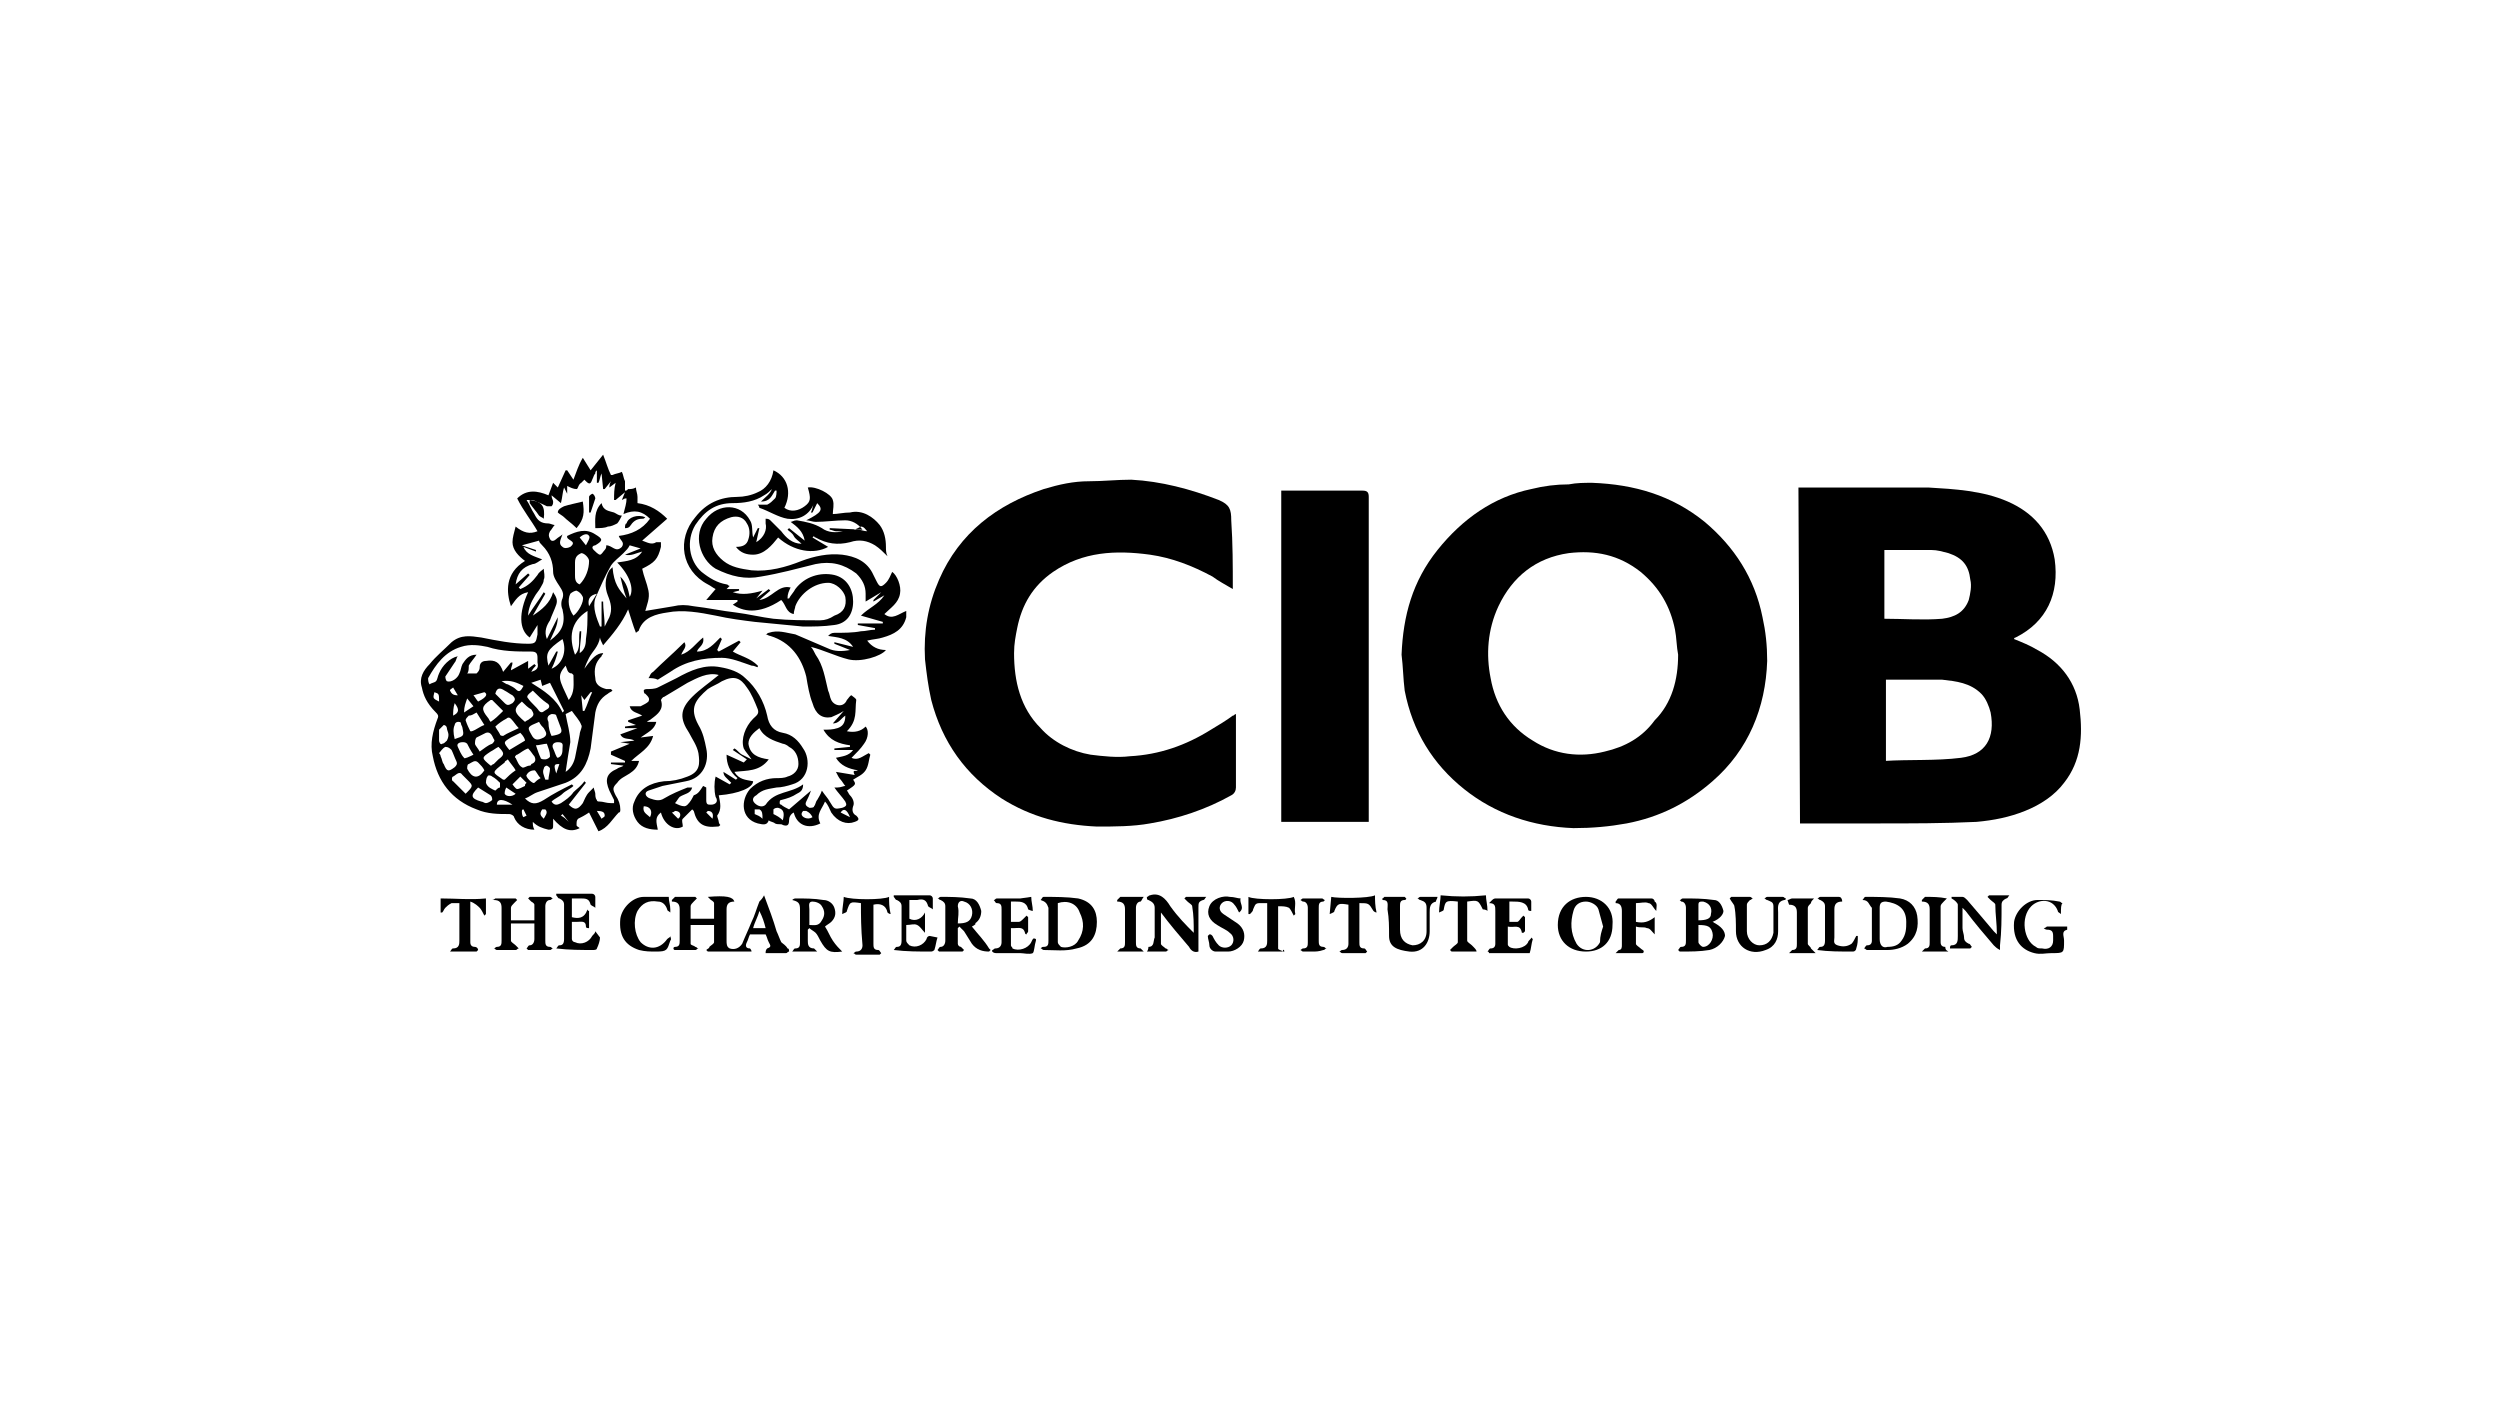 <?xml version="1.0" encoding="utf-8"?>
<!-- Generator: Adobe Illustrator 24.0.2, SVG Export Plug-In . SVG Version: 6.00 Build 0)  -->
<svg version="1.1" id="Layer_1" xmlns="http://www.w3.org/2000/svg" xmlns:xlink="http://www.w3.org/1999/xlink" x="0px" y="0px"
	 viewBox="0 0 160 90" style="enable-background:new 0 0 160 90;" xml:space="preserve">
<g>
	<path d="M115.1,31.2h4.5c1.3,0,2.6,0,3.8,0c1.7,0.1,3.5,0.2,5.1,0.9c1.6,0.7,2.7,1.9,3,3.7c0.3,2.2-0.5,4-2.5,5c0,0-0.1,0-0.1,0.1
		c0.5,0.2,1,0.4,1.5,0.7c1.5,0.8,2.5,2.1,2.7,3.8c0.2,1.7,0.1,3.3-1,4.7c-0.6,0.8-1.5,1.4-2.5,1.8c-1,0.4-2,0.6-3.1,0.7
		c-2.1,0.1-4.2,0.1-6.4,0.1c-1.6,0-3.3,0-4.9,0L115.1,31.2z M120.6,48.7c1.6-0.1,3.3,0,4.9-0.2c1.6-0.2,2.2-1.3,1.9-2.9
		c-0.1-0.4-0.3-0.9-0.6-1.2c-0.7-0.7-1.6-0.8-2.5-0.9c-0.6,0-1.2,0-1.8,0h-1.8V48.7z M120.6,39.6c1.2,0,2.5,0.1,3.7,0
		c0.8-0.1,1.4-0.4,1.7-1.2c0.1-0.4,0.2-0.9,0.1-1.3c-0.1-0.9-0.5-1.4-1.4-1.7c-0.4-0.1-0.7-0.2-1.1-0.2c-1,0-2,0-3,0L120.6,39.6z"/>
	<path d="M89.7,41.9c0.1-2.5,0.7-4.7,2.3-6.7c1.6-2,3.6-3.4,6-3.9c0.8-0.2,1.6-0.3,2.4-0.3c0.5-0.1,1-0.1,1.5-0.1
		c2.7,0.1,5.1,0.8,7.2,2.5c1.9,1.6,3.2,3.6,3.7,6.1c0.2,0.9,0.3,1.8,0.3,2.8c-0.1,3-1.2,5.7-3.5,7.7c-1.6,1.4-3.4,2.3-5.5,2.7
		c-1.1,0.2-2.2,0.3-3.4,0.3c-2.6-0.1-5-0.9-7-2.5c-2-1.6-3.3-3.7-3.8-6.3C89.8,43.4,89.8,42.7,89.7,41.9z M107.4,41.9
		c-0.1-0.5-0.1-1.1-0.2-1.6c-0.3-1.5-1-2.7-2.2-3.7c-1.4-1.1-2.9-1.4-4.6-1.2c-2.1,0.3-3.6,1.5-4.5,3.4c-0.7,1.5-0.8,3.1-0.5,4.6
		c0.3,1.7,1.2,3.1,2.7,4c1.4,0.9,3,1.1,4.6,0.7c1.3-0.3,2.4-0.9,3.2-2C107,45,107.4,43.5,107.4,41.9L107.4,41.9z"/>
	<path d="M54.2,46.8c0.5,0.1,0.9,0,1.2-0.3c0.2,0.2,0.2,0.7-0.1,1.1c-0.2,0.3-0.5,0.6-0.8,0.9c0.4,0.2,0.7-0.1,1.1-0.3l0.1,0.1
		c-0.1,0.3-0.1,0.7-0.3,1c-0.2,0.3-0.5,0.4-0.8,0.6c0.2,0.3,0.2,0.3-0.4,0.7c0.1,0.1,0.1,0.2,0.2,0.3c0.2,0.2,0.3,0.5,0.2,0.7
		c-0.1,0.3,0,0.5,0.2,0.6c0.2,0.2,0.2,0.3-0.1,0.4c-0.5,0.2-1.1,0-1.5-0.6c-0.1-0.2-0.2-0.5-0.4-0.7c-0.2,0.5-0.6,0.8-0.3,1.4
		c-0.8,0.4-1.5,0.1-1.7-0.7c-0.2,0.1-0.3,0.3-0.3,0.5c0,0.3-0.1,0.4-0.4,0.3c-0.1-0.1-0.3,0-0.5-0.1c-0.1-0.1-0.3-0.1-0.4-0.2
		c-0.1,0.3-0.3,0.3-0.7,0.2c-1.1-0.3-1.1-1.5-0.5-2.2c0.5-0.5,1.1-0.7,1.7-0.7c0.2,0,0.5,0,0.7-0.1c0.4-0.1,0.7-0.4,0.7-0.8
		c0-0.5-0.2-0.9-0.6-1.1c-0.1-0.1-0.3-0.2-0.4-0.2c-0.6-0.2-1.2-0.4-1.5-1c-0.4,0.3-0.7,0.6-0.7,1c0.1,0.7,0.6,0.9,1.3,1
		c-0.6,0.8-1.4,0.7-2.2,0.8c0.3,0.5,0.7,0.5,1.2,0.6c0,0.4-0.9,0.8-2.2,0.9c0.1,0.5,0.2,0.9-0.1,1.3c0,0.1,0.1,0.3,0.1,0.4
		c0,0.1,0.1,0.2,0.1,0.2c-0.1,0.1-0.1,0.1-0.2,0.1c-0.9,0.1-1.3-0.2-1.5-1c0,0,0,0-0.1-0.1c-0.2,0.2-0.4,0.4-0.6,0.6
		c-0.1,0.1,0,0.3,0,0.5c-0.5,0.3-1.2-0.1-1.4-0.9c-0.4,0.3-0.3,0.6-0.2,1.1c-0.5,0-1-0.1-1.3-0.5c-0.3-0.4-0.4-0.9-0.2-1.3
		c0.3-0.8,1-1.2,1.9-1.3c0.5,0,1-0.1,1.5-0.3c0.8-0.3,0.8-0.8,0.7-1.5c-0.1-0.5-0.4-0.9-0.6-1.3c-0.6-0.9-0.6-1.5,0.2-2.3
		c0.5-0.5,1.1-0.9,1.7-1.4c-0.7-0.2-1.4,0.2-2,0.5c-0.5,0.3-1,0.6-1.5,0.9c-0.1,0-0.2,0.2-0.2,0.2c0.2,0.6-0.2,0.9-0.6,1.2
		c-0.1,0.1-0.2,0.1-0.3,0.2H42c-0.1,0.5-0.6,0.7-1,1l0.8-0.1c-0.2,0.8-0.9,1.1-1.4,1.6h0.5c-0.1,0.4-0.3,0.6-0.6,0.8
		c-0.3,0.2-0.6,0.3-0.8,0.6c-0.3,0.3-0.3,0.4-0.1,0.8c0.2,0.3,0.3,0.6,0.3,0.9c0,0.1,0,0.2-0.1,0.2c-0.4,0.4-0.7,1-1.3,1.2l-0.6-1.2
		c-0.3,0.2-0.5,0.3-0.7,0.4c-0.1,0.1-0.1,0.2-0.1,0.4c0,0.1,0.1,0.1,0.2,0.2c-0.6,0.3-1.1,0.1-1.7-0.6c0,0.1,0,0.2,0,0.4
		c0,0.2,0,0.3-0.3,0.3c-0.4-0.1-0.7-0.2-1-0.5c0,0.2,0,0.3,0.1,0.5c-0.6,0-1.1-0.3-1.3-0.8c0-0.1-0.2-0.2-0.3-0.2
		c-0.7,0-1.4,0-2.1-0.3c-1.6-0.6-2.5-1.8-2.8-3.4c-0.2-0.8,0-1.6,0.3-2.4c0.1-0.2,0-0.3-0.1-0.4C27.3,45,27.1,44.5,27,44
		c-0.2-0.6,0.1-1.1,0.5-1.5c0.4-0.5,0.9-0.9,1.4-1.4c0.6-0.5,1.2-0.4,1.9-0.3c1,0.2,2,0.4,3,0.4c0.5,0,0.5-0.1,0.6-0.6
		c0-0.2,0-0.4,0-0.6c-0.2,0.3-0.3,0.5-0.5,0.8c-0.7-0.5-0.7-1.6-0.1-2.9c-0.6,0.1-0.8,0.5-1.1,0.9c-0.3-0.9-0.4-2.1,0.9-2.9
		c-0.4-0.3-0.8-0.7-0.8-1.2c0-0.3,0.1-0.6,0.2-1c0.5,0.4,0.9,0.5,1.4,0.3c-0.4-0.7-0.9-1.3-1.3-2.1c0.6-0.6,1.3-0.5,2-0.2l0.3-0.8
		l0.3,0.3l0.5-1.1l0.1,0l0.4,0.6c0.2-0.5,0.3-0.9,0.6-1.4l0.5,0.8l0.8-1c0.2,0.5,0.3,0.9,0.5,1.3c0,0,0,0,0.1,0
		c0.2-0.1,0.4-0.1,0.6-0.2c0.1,0.2,0.1,0.4,0.2,0.6c0,0.2,0,0.4,0,0.6c0.1,0,0.1,0,0.2-0.1c0.2,0,0.3,0,0.5-0.1
		c0,0.2,0.1,0.4,0.1,0.6c0,0.1,0,0.2,0,0.4c0.8,0.1,1.4,0.5,1.9,1l-1.6,1.4c0.3,0.1,0.6,0.3,0.9,0.1c0.1,0,0.2,0,0.3,0
		c0,0,0,0.2,0,0.3c-0.2,0.8-0.4,1-1.2,1.4c0.1,0.5,0.3,0.9,0.4,1.4s-0.1,0.9-0.2,1.3c0.6-0.1,1.2-0.2,1.8-0.3c0.4-0.1,0.8-0.1,1.3,0
		c0.9,0.1,1.8,0.3,2.7,0.4c0.8,0.1,1.6,0.3,2.4,0.4c1,0.1,2,0.1,3,0.1c0.3,0,0.6-0.1,0.9-0.3c0.6-0.2,0.8-0.6,0.7-1.2
		c-0.1-0.4-0.6-0.9-1.1-0.9c-0.9,0-1.8,0.7-2.1,1.5c0,0.1-0.1,0.3-0.1,0.5c-0.5-0.1-0.5-0.6-0.8-0.9c-1.5,1-2.5,0.7-3.1,0.3l0.3-0.2
		c0,0,0-0.1,0-0.1h-2l0.6-0.7c-0.2-0.1-0.3-0.2-0.5-0.3c-1.7-0.9-2-2.9-0.8-4.3c0.7-0.9,1.6-1.3,2.7-1.3c0.4,0,0.9-0.1,1.3-0.3
		c0.5-0.2,0.9-0.7,1-1.4c0.9,0.4,1.2,1.4,0.7,2.4c0.4,0.3,0.9,0.2,1.3-0.1c0.4-0.3,0.4-0.5,0.2-1.2c0.5-0.1,1.5,0.4,1.6,0.8
		c0.1,0.3,0,0.6,0,0.9c0.3,0,0.7-0.1,1.1-0.1c0.8-0.2,1.5,0.3,1.9,0.8c0.3,0.4,0.4,0.9,0.4,1.4c0,0.2,0,0.4,0.1,0.6
		c-0.3-0.3-0.5-0.5-0.8-0.7c-0.5-0.3-1-0.4-1.6-0.2c-0.8,0.2-1.5,0.1-2.2-0.3c0,0-0.1,0-0.1-0.1l-0.1,0.1l1,0.6
		c-0.9,0.5-2.2,0.3-3.2-0.6c-0.4,0.5-0.9,1.1-1.6,1.1c-0.4,0-0.8-0.1-1.1-0.5c0.4,0,0.7-0.1,0.8-0.5c0.1-0.3,0.1-0.7-0.1-1
		c-0.2-0.4-0.6-0.5-1-0.4c-0.7,0.2-1.1,0.6-1.2,1.3c-0.1,0.6,0.2,1.1,0.7,1.5c0.5,0.4,1.1,0.5,1.8,0.6c1.1,0.1,2.2-0.2,3.2-0.6
		c0.8-0.3,1.7-0.5,2.6-0.4c0.8,0.1,1.6,0.4,2,1.3l0.2,0.4c0.2,0.4,0.3,0.4,0.6,0.1c0.2-0.2,0.3-0.5,0.4-0.7c0.3,0.2,0.6,0.9,0.5,1.4
		c-0.1,0.6-0.6,0.9-1,1.3c0.5,0.4,0.9,0,1.4-0.2c0,0.2,0,0.3,0,0.4c-0.2,0.8-0.8,1.1-1.5,1.3c-0.3,0.1-0.6,0.1-1,0.2
		c0.3,0.4,0.7,0.6,1.2,0.6c-0.3,0.4-1.6,0.8-2.4,0.6c-0.8-0.2-1.6-0.6-2.4-0.8c0.1,0.1,0.2,0.3,0.3,0.5c0.5,0.7,0.6,1.5,0.8,2.3
		c0.1,0.2,0.1,0.4,0.2,0.6c0.2,0.4,0.8,0.5,1,0c0.1-0.1,0.2-0.3,0.3-0.3c0.1,0.1,0.3,0.2,0.3,0.3C54.7,45.5,54.9,46.1,54.2,46.8z
		 M33.9,32l-0.2,0c0.2,0.3,0.3,0.6,0.5,0.9c0.2,0.4,0.4,0.6,0.9,0.6c0.1,0,0.3,0.1,0.4,0.1c-0.1,0.1-0.2,0.3-0.3,0.4
		c-0.1,0.2-0.1,0.3,0,0.5c0.1,0.2,0.3,0.1,0.4,0c0.1-0.1,0.3-0.2,0.4-0.3c-0.1,0.3-0.3,0.6,0,0.8c0.1,0.1,0.3,0.1,0.5,0
		c0.5-0.4-0.3-0.4-0.2-0.7c0.6-0.3,1.2-0.5,1.8-0.1c0.5,0.3,0.5,0.4,0,0.7C38,34.9,37.8,35,38,35.2c0.1,0.1,0.3,0.3,0.4,0.3
		c0.1,0,0.2-0.2,0.3-0.3c0.1-0.1,0.1-0.2,0.1-0.3c0.4,0,0.6,0.5,1,0.1c0.2-0.3-0.1-0.4-0.2-0.7c0.8-0.1,1.5-0.4,2-1.1
		c-0.5-0.5-1-0.6-1.7-0.3c0.1-0.4,0.2-0.7,0.2-1l-0.1,0L39.8,32l0,0l0.2-0.5l-0.6,0.5l-0.1,0c0-0.4,0-0.7,0.1-1.1L39,31.2l0,0
		c0-0.1,0-0.2,0.1-0.4l-0.4,0.5l-0.1,0l-0.1-1l0,0c-0.1,0.2-0.1,0.4-0.2,0.6l-0.1,0v-0.8c-0.1,0.1-0.1,0.1-0.1,0.2
		c-0.1,0.1-0.1,0.2-0.2,0.4c-0.1,0.3-0.2,0.3-0.4,0.1c0,0-0.1-0.1-0.1-0.1l-0.2,0.2C37,31,37,31.3,36.9,31.3c-0.2,0-0.4-0.1-0.6-0.2
		v0.5l-0.2-0.4c-0.1,0.3-0.1,0.6-0.2,1l-0.6-0.5c0,0.2,0.1,0.3,0.1,0.4c0,0.1,0,0.2-0.1,0.3c0,0-0.2,0-0.3,0
		c-0.2-0.1-0.4-0.2-0.7-0.3C34.2,32,34,32,33.9,32L33.9,32z M52.1,32.2L52.1,32.2c-0.3,0.8-1,1.1-1.7,1c-0.6-0.1-1.2-0.5-1.8-0.7
		c0,0,0-0.1-0.1-0.2c0.2,0,0.5,0,0.6,0c0.2-0.1,0.3-0.2,0.5-0.4c0.1-0.1,0.1-0.4,0.1-0.5l-0.1,0c-0.2,0.3-0.3,0.7-0.9,0.7
		c0.3-0.3,0.6-0.5,0.7-0.8c-0.1,0.1-0.3,0.3-0.5,0.4c-0.6,0.4-1.3,0.5-2,0.5c-1.1,0-1.8,0.5-2.4,1.4c-0.6,1-0.4,2.3,0.4,3
		c0.5,0.4,1,0.7,1.6,0.8c0.1,0,0.1,0.1,0.2,0.1l-0.2,0.2l0.8,0l0,0.1l-0.4,0.1c0.6,0.2,1.2,0.1,1.9-0.1l-0.4,0.5l0,0l0.8-0.6
		l0.1,0.1l-0.7,0.6c0.8-0.1,1.2-1,2-0.8c-0.1,0.2-0.2,0.4-0.2,0.7l0.1,0c0.1-0.2,0.3-0.4,0.4-0.6c0.6-0.8,1.6-1.1,2.5-0.9
		c0.8,0.2,1.2,0.9,1.2,1.7c0,0.8-0.4,1.4-1.2,1.5c-0.7,0.1-1.4,0.1-2,0.1c-1-0.1-2.1-0.2-3.1-0.3c-0.8-0.1-1.6-0.2-2.5-0.4
		c-1-0.2-2.1-0.4-3.1-0.2c-0.7,0.1-1.5,0.3-1.8,1.1c0,0.1-0.1,0.1-0.2,0.2c-0.2-0.5-0.3-0.9-0.5-1.5c-0.4,0.9-1,1.6-1.6,2.3
		c-0.1-0.2-0.2-0.4-0.2-0.5c-0.1,0.6-0.5,0.9-0.7,1.3c-0.1,0.2-0.2,0.4-0.3,0.7c0.5-0.7,0.8-1,1.2-1c0,0.1-0.1,0.1-0.1,0.2
		c-0.4,0.4-0.5,0.8-0.4,1.4c0,0.4,0.3,0.6,0.7,0.7c0.1,0,0.2,0,0.3,0l0.1,0.1c-0.1,0.1-0.2,0.1-0.3,0.2c-0.5,0.3-0.7,0.7-0.8,1.2
		c-0.1,0.8-0.2,1.5-0.3,2.3c-0.2,1-0.6,1.8-1.6,2.2c-0.6,0.2-1.2,0.4-1.8,0.6c-0.3,0.1-0.5,0.3-0.8,0.4c0.4,0.4,0.7,0.4,1.2,0.1
		c0.6-0.4,1.2-0.7,1.8-1l0.1,0.1c-0.2,0.2-0.5,0.3-0.7,0.5c-0.2,0.2-0.5,0.3-0.7,0.5c0.2,0.3,0.4,0.2,0.6,0.1
		c0.3-0.2,0.6-0.4,0.8-0.7c0.2-0.2,0.5-0.4,0.7-0.7l0.1,0.1c-0.4,0.5-0.7,0.9-1.1,1.4c0.4,0.4,0.6,0.3,0.9-0.1
		c0.1-0.2,0.2-0.5,0.4-0.7c0.1-0.1,0.2-0.2,0.3-0.3c0,0.1,0.1,0.3,0.1,0.4c0,0.1,0,0.3,0.1,0.4c0,0.1,0.1,0.1,0.2,0.1
		c0.2,0,0.4,0.1,0.7,0.1c0.1,0,0.2,0,0.2,0c0-0.1,0-0.2,0-0.2c-0.1-0.2-0.2-0.4-0.3-0.6c-0.3-0.7-0.2-1.1,0.5-1.4
		c0.1-0.1,0.3-0.1,0.4-0.2l-0.8-0.1l0-0.1h0.9v-0.1l-0.9-0.4v-0.2l1.2-0.5l-0.6-0.1v0l0.9-0.1c-0.3-0.2-0.7,0-0.9-0.4l1.1-0.4
		L40,46.6l0-0.1l0.7-0.1l-0.5-0.2l0-0.1l0.9-0.3c-0.3-0.2-0.7-0.2-0.8-0.6c0.3,0,0.5,0,0.7,0c0.2-0.1,0.4-0.2,0.5-0.3
		c0.1-0.2,0-0.3-0.2-0.5c-0.1,0-0.1-0.2-0.1-0.2c0-0.1,0.2-0.1,0.2-0.1c0.2,0,0.5,0,0.7-0.1c0.4-0.2,0.8-0.4,1.2-0.6
		c0.9-0.5,1.8-0.9,2.8-0.7c0.6,0.1,1.2,0.3,1.6,0.7c0.7,0.6,1.2,1.5,1.4,2.4c0.1,0.6,0.4,1,1,1.1c0.6,0.1,1,0.5,1.3,1
		c0.5,0.7,0.4,2-0.7,2.3c-0.3,0.1-0.7,0.2-1,0.2c-0.5,0.1-0.9,0.1-1.3,0.5c-0.2,0.1-0.3,0.3-0.1,0.5c0.2,0.2,0.5,0.3,0.7,0.1
		c0.6-0.9,1.6-0.7,2.4-1.3c0,0.4-0.2,0.5-0.4,0.6c-0.3,0.2-0.6,0.3-1,0.4c-0.1,0-0.1,0.1-0.1,0.2c0,0.1,0.1,0.1,0.1,0.1
		c0.1,0.1,0.3,0.2,0.5,0.3l1.4-1.2c-0.1,0.3-0.2,0.5-0.3,0.7c-0.1,0.2,0,0.3,0.2,0.4c0.1,0,0.3,0,0.3-0.1c0.1-0.1,0.1-0.3,0.2-0.4
		c0.1-0.2,0.2-0.3,0.3-0.6c0.2,0.3,0.4,0.5,0.5,0.7c0.3,0.5,0.3,0.5,0.8,0.4c0.3-0.1,0.3-0.2,0.2-0.4c-0.2-0.3-0.5-0.6-0.7-0.9
		c0.1,0,0.1,0,0.2,0c0.2,0,0.4-0.1,0.5-0.1c-0.1-0.1-0.2-0.3-0.3-0.4c-0.1-0.1-0.2-0.3-0.3-0.5l1.2,0.2c-0.2-0.4,0.1-0.2,0.2-0.3
		c-0.6-0.1-1.1-0.3-1.4-0.8c0.4-0.1,0.8-0.1,1.1-0.5h-1.2v-0.1l1-0.1l0-0.1c-0.7-0.1-1.3-0.3-1.7-1c0.3,0,0.6,0,0.9-0.1
		c0.3-0.1,0.5-0.3,0.5-0.8c-0.3,0.2-0.4,0.5-0.8,0.5l0.7-0.8c-0.3,0.2-0.6,0.3-0.8,0.4c-0.6,0.1-1-0.2-1.2-0.9
		c-0.2-0.5-0.3-1.1-0.4-1.7c-0.3-1.2-1-2.2-2.3-2.6c-0.1,0-0.2-0.1-0.3-0.1c0.1,0,0.1-0.1,0.2-0.1c0.6-0.2,1.1,0,1.7,0.1
		c0.7,0.3,1.4,0.6,2.1,0.9c0.4,0.2,0.9,0.2,1.4,0.1l-1-0.4c0,0,0-0.1,0-0.1l1.2,0.3c-0.4-0.6-1-0.6-1.6-0.7c0.1-0.1,0.2-0.2,0.4-0.2
		c0.6,0,1.2,0,1.7-0.1c0.3,0,0.6-0.1,0.9-0.1l0-0.1L54.9,40c0,0,0-0.1,0-0.1h1.6c0,0,0-0.1,0-0.1l-1.4-0.4c0.5-0.5,1.1-0.7,1.5-1.3
		l-0.7,0.4l0-0.1l0.5-0.5l0,0l-1,0.6c0-0.2,0-0.3,0-0.5c0-0.5-0.2-0.9-0.6-1.3c-0.8-0.6-1.6-0.8-2.6-0.6c-1.2,0.3-2.3,0.6-3.5,0.8
		c-1,0.2-1.9,0-2.9-0.5c-1-0.6-1.5-2.2-0.6-3.2c0.8-1,2.2-1,2.8,0.1c0.2,0.3,0.1,0.7,0.2,1.1l0.3-0.6l0.1,0l-0.2,0.9
		c0.5-0.3,0.7-0.8,0.6-1.2c0-0.1,0-0.2,0-0.3c0.1,0,0.2,0,0.3,0.1c0.2,0.2,0.5,0.5,0.7,0.7c0.3,0.4,0.7,0.8,1.3,0.8
		c-0.2-0.2-0.4-0.3-0.5-0.5s-0.3-0.3-0.4-0.4l0.1-0.1l1,0.8c-0.1-0.6-0.5-0.9-0.9-1.2c0.1,0,0.2-0.1,0.4-0.1
		c0.6,0.1,1.1,0.2,1.6,0.5c0.4,0.3,0.9,0.3,1.4,0.2c0.3-0.1,0.6-0.1,0.9-0.1c0.2,0,0.4,0.1,0.6,0.1c-0.1-0.1-0.2-0.3-0.4-0.3
		C54.4,34.1,54,34,53.5,34c-0.1,0-0.3-0.1-0.4-0.1l0-0.1l2.1,0.1c-0.3-0.4-0.7-0.6-1.1-0.6c-0.6,0-1.3,0.1-1.9,0.1
		c-0.2,0-0.4-0.1-0.6-0.1c1-0.5,1.1-0.7,0.7-1.1L52,32.8l-0.1,0C52,32.6,52,32.4,52.1,32.2L52.1,32.2z M45,50.3l0.2,0.1
		c0,0.3,0,0.5,0,0.8c0,0.3,0.1,0.3,0.3,0.3c0.3,0,0.5-0.2,0.3-0.5c-0.1-0.4-0.1-0.9,0-1.3l0.9,0.5l0.1-0.1c-0.1-0.1-0.2-0.2-0.3-0.3
		c-0.1-0.1-0.2-0.2-0.2-0.4l0.8,0.5l0.1-0.1c-0.5-0.4-0.7-0.9-0.7-1.5l1.1,0.5l0.2-0.2L46.9,48l0.1-0.1c0.2,0.1,0.3,0.3,0.5,0.4
		s0.4,0.2,0.6,0.3c-0.2-0.3-0.4-0.5-0.5-0.7c-0.2-0.6,0.1-1.4,0.6-1.9c0.2-0.2,0.4-0.3,0.3-0.6c-0.2-0.5-0.4-1-0.7-1.4
		c-0.4-0.6-0.8-0.8-1.6-0.4c-0.3,0.2-0.6,0.3-0.9,0.5c-0.8,0.7-1.2,1.2-0.6,2.3c0.3,0.5,0.4,1,0.5,1.5c0.2,0.9-0.2,1.9-1.3,2.1
		c-0.5,0.1-1,0.2-1.5,0.3c-0.3,0.1-0.6,0.2-0.9,0.3c-0.3,0.1-0.2,0.4,0.1,0.5c0.3,0.1,0.6,0.2,0.9,0c0.5-0.3,1-0.5,1.5-0.7
		c0.1,0,0.2,0,0.3,0c-0.1,0.4-0.5,0.4-0.8,0.6c-0.1,0.1-0.2,0.3-0.3,0.4c0.2,0.1,0.4,0.2,0.6,0.2c0.1,0,0.2-0.1,0.2-0.1
		c0.2-0.2,0.3-0.4,0.4-0.6C44.7,50.8,44.8,50.6,45,50.3z M33.8,39.4c0.3-0.5,0.7-1,1-1.5c0,0,0.1,0.1,0.1,0.1l-0.8,1.4
		c0.6-0.4,1.1-0.8,1.3-1.5c0.2,0.3,0.3,0.5,0.2,0.8c-0.1,0.3-0.3,0.7-0.4,1C35,40,34.8,40.4,35,40.9l0.7-1.4c0,0.6-0.3,1-0.5,1.5
		c0.8-0.6,1-1.1,0.8-2c-0.1-0.2-0.1-0.5,0-0.7c0.1-0.3,0-0.5-0.2-0.8c-0.2-0.3-0.4-0.6-0.4-0.9c0-0.6-0.2-1.2-0.7-1.7
		c-0.1-0.1-0.2-0.2-0.2-0.3l-1.1,0.3l0.9,0.3l0,0.1L33.5,35c0.2,0.5,0.7,0.6,1.2,0.8c-0.2,0.1-0.4,0.3-0.6,0.3
		c-0.7,0.2-1,0.6-1.1,1.3l0.8-0.7l0.1,0.1l-0.7,0.8l0.1,0.1c0.5-0.2,0.8-0.5,1.1-0.9c0.1-0.2,0.3-0.3,0.4-0.4c0,0.2,0.1,0.5,0,0.7
		c0,0.2-0.1,0.3-0.2,0.5c-0.1,0.2-0.3,0.4-0.4,0.6C34,38.5,33.8,39,33.8,39.4z M34,43c0.3-0.1,0.5-0.2,0.4-0.6c0-0.1,0-0.2,0-0.3
		c0-0.3-0.1-0.4-0.4-0.4c-0.9,0-1.9,0-2.8-0.3c-0.5-0.1-1.1-0.2-1.7,0c-1,0.3-1.6,1.1-2.1,2c0,0.1,0,0.3,0.1,0.4
		c0.1-0.1,0.3-0.1,0.4-0.2c0.1-0.1,0.1-0.3,0.2-0.5c0.2-0.5,0.7-1,1.2-1.1c-0.1,0.1-0.1,0.3-0.2,0.4c-0.2,0.3-0.4,0.6-0.6,0.9
		c0,0,0,0.2,0.1,0.3c0.3,0.1,0.7-0.2,0.8-0.5c0.1-0.2,0.1-0.4,0.2-0.6c0.2-0.3,0.4-0.6,0.9-0.6c-0.2,0.3-0.4,0.5-0.5,0.7
		C30,42.8,30,43,29.9,43.1c0.2,0,0.4,0,0.6,0c0.1-0.1,0.2-0.2,0.2-0.4c0-0.3,0.2-0.4,0.4-0.4c0.6-0.1,0.9,0.1,1.1,0.7l0.5-0.6l0.1,0
		c0,0.2-0.1,0.3-0.1,0.5l1.1-0.6c0,0.2,0,0.4,0,0.5l0.4-0.3l0.1,0.1C34.2,42.7,34.1,42.8,34,43z M40.3,34.9
		c-0.1,0.2-0.2,0.3-0.4,0.5c-0.3,0.3-0.6,0.5-0.8,0.8c-0.4,0.7-0.7,1.4-1,2.1c-0.2,0.6,0.1,1.3,0.3,1.8l0.1,0v-1.6h0.1
		c0,0.5,0.1,1.1,0.1,1.6c0.1-0.2,0.2-0.4,0.3-0.6c0.2-0.5,0.1-0.9-0.1-1.4c-0.2-0.5-0.2-1.1,0.1-1.6c0.1-0.1,0.1-0.1,0.2-0.2
		c0.1,1.1,0.4,1.4,0.9,2c-0.2-0.5-0.3-1-0.4-1.4c0.4,0.4,0.5,0.8,0.6,1.3c0.3-0.5,0-1.4-0.8-2.2c0.6-0.1,1.2-0.1,1.6-0.7
		c-0.4,0.1-0.7,0.3-1.1,0.2l1-0.4L40.3,34.9z M36.2,49.4c0.3-0.2,0.5-0.5,0.6-0.9c0.1-0.5,0.2-1,0.3-1.5c0-0.2,0.2-0.5,0.1-0.6
		c-0.1-0.3-0.4-0.6-0.6-0.9l-0.4,0.2c0.1,0.6,0.3,1.2,0.3,1.8C36.4,48.1,36.3,48.7,36.2,49.4L36.2,49.4z M37.6,39.1
		c-1.1,0.7-1.2,1.7-0.8,2.8c0.4-0.4,0.2-1,0.3-1.5l0.1,0c0,0.5-0.1,0.9-0.1,1.4c0.3-0.2,0.4-0.5,0.4-0.9
		C37.6,40.3,37.6,39.7,37.6,39.1L37.6,39.1z M37.1,37.4c0.4-0.4,0.6-1,0.6-1.5c0-0.2-0.3-0.5-0.5-0.5c-0.2,0.1-0.4,0.2-0.4,0.6
		c0,0.3,0,0.5,0,0.8C36.8,37,36.8,37.3,37.1,37.4z M36.2,42.6c-0.6,0.7-0.4,0.9,0.2,2.2c0.4-0.5,0.3-1,0.3-1.6c0,0-0.1-0.1-0.1-0.1
		C36.3,43.1,36.3,42.8,36.2,42.6L36.2,42.6z M31.4,46.2c0.3-0.2,0.5-0.4,0.7-0.6c0,0,0.1-0.1,0.1-0.1c-0.2-0.2-0.5-0.5-0.7-0.7
		c0,0-0.1,0-0.1,0c-0.6,0.4-0.6,0.6-0.2,1.1C31.3,46,31.3,46.1,31.4,46.2z M35.3,42.8c0.7-0.3,1-1.1,0.7-1.9c-1,0.7-1.1,0.9-0.9,1.7
		l0.5-0.9l0.1,0C35.6,42.1,35.5,42.4,35.3,42.8L35.3,42.8z M31.7,46.5c0.1,0.2,0.2,0.3,0.3,0.5c0,0.1,0.2,0.1,0.2,0.1
		c0.3-0.2,0.6-0.3,1-0.5c-0.2-0.2-0.3-0.4-0.5-0.6c-0.1-0.1-0.2-0.1-0.3,0C32.2,46.1,31.9,46.3,31.7,46.5z M36.7,39.4
		c0.3-0.2,0.7-0.9,0.6-1.2c-0.1-0.2-0.2-0.3-0.4-0.4c-0.1,0-0.3,0.1-0.4,0.2C36.3,38.4,36.4,39,36.7,39.4L36.7,39.4z M32.5,48.6
		c-0.1,0.1-0.2,0.1-0.2,0.2c-0.9,0.7-0.8,0.6-0.1,1.1c0,0,0.1,0,0.1,0c0.2-0.2,0.4-0.4,0.7-0.6C32.9,49.1,32.7,48.9,32.5,48.6z
		 M29.8,50.8c0.5-0.5,0.5-0.5,0.1-0.9c-0.1-0.1-0.2-0.2-0.3-0.3c-0.2-0.3-0.4,0-0.6,0.1c-0.1,0-0.1,0.3,0,0.3
		C29.2,50.2,29.5,50.5,29.8,50.8z M33.8,47.9c-0.3,0.1-0.5,0.3-0.7,0.4c-0.1,0-0.2,0.2-0.1,0.2c0.1,0.2,0.2,0.5,0.4,0.6
		c0.1,0.1,0.3-0.1,0.5-0.1c0,0,0.1,0,0.1-0.1c0.3-0.1,0.3-0.3,0.2-0.5C34.1,48.3,34,48.1,33.8,47.9z M30.5,45.6
		c-0.2,0.1-0.3,0.2-0.5,0.2c-0.1,0.1-0.2,0.2-0.2,0.3c0.1,0.3,0.2,0.5,0.3,0.7c0,0,0.1,0,0.1,0c0.3-0.1,0.5-0.3,0.8-0.4L30.5,45.6z
		 M34.1,44.2c-0.4,0.3-0.4,0.4-0.3,0.5c0.2,0.3,0.5,0.5,0.7,0.8c0.2,0.2,0.3,0,0.5-0.1c0.2-0.1,0.2-0.3,0-0.4
		C34.7,44.8,34.4,44.5,34.1,44.2z M30.7,48.1c0.3-0.2,0.5-0.4,0.8-0.5c0.1-0.1,0.2-0.2,0.1-0.3c-0.1-0.2-0.2-0.5-0.5-0.4
		c-0.2,0.1-0.4,0.2-0.6,0.3c-0.1,0.1-0.1,0.3-0.1,0.4C30.4,47.7,30.6,47.9,30.7,48.1z M28.1,48.2L28.1,48.2c0.1,0.1,0.1,0.2,0.1,0.2
		c0.1,0.2,0.1,0.4,0.2,0.5c0.2,0.5,0.3,0.5,0.7,0.2c0.1-0.1,0.2-0.2,0.1-0.4c-0.1-0.2-0.2-0.5-0.3-0.7c-0.1-0.1-0.2-0.2-0.4-0.2
		C28.3,47.9,28.2,48.1,28.1,48.2z M35.3,47.1c0.6-0.1,0.7-0.2,0.6-0.5c-0.1-0.3-0.2-0.5-0.3-0.8c0-0.1-0.2-0.1-0.3-0.1
		c-0.3,0.1-0.3,0.3-0.2,0.5C35.1,46.6,35.2,46.9,35.3,47.1z M33.4,44.9c-0.6,0.5-0.5,0.7,0.2,1.3c0.1-0.1,0.2-0.1,0.3-0.2
		c0.3-0.2,0.3-0.3,0.1-0.6C33.8,45.3,33.6,45.1,33.4,44.9z M34.6,43.5L34,43.7c0.8,0.5,1.6,1,2,1.9l0.1-0.1
		c-0.3-0.6-0.6-1.2-0.9-1.8l-0.5,0.2L34.6,43.5z M31.9,47.8c-0.2,0.1-0.3,0.2-0.5,0.3c-0.6,0.4-0.6,0.4,0,0.9c0.1,0,0.1-0.1,0.2-0.1
		c0.1-0.1,0.2-0.2,0.3-0.3C32.3,48.3,32.3,48.2,31.9,47.8z M34.5,46.2c-0.7,0.3-0.8,0.3-0.5,0.8c0.2,0.4,0.4,0.4,0.8,0.2
		c0.3-0.2,0.1-0.4,0-0.6C34.7,46.5,34.6,46.4,34.5,46.2L34.5,46.2z M30.6,50.4c-0.5,0.5-0.5,0.7,0.2,0.9c0.1,0,0.2,0.1,0.3,0.1
		c0.1,0,0.3-0.1,0.4-0.2c0-0.1,0-0.2-0.1-0.3C31.1,50.7,30.9,50.6,30.6,50.4L30.6,50.4z M33.3,46.9c-0.2,0.1-0.4,0.2-0.6,0.3
		c-0.5,0.3-0.5,0.3-0.1,0.8l1-0.6C33.6,47.3,33.5,47.1,33.3,46.9L33.3,46.9z M31,49.3c-0.1-0.2-0.2-0.3-0.4-0.5
		c-0.2-0.2-0.4,0-0.6,0.1c-0.1,0-0.1,0.2-0.1,0.3C30.2,49.8,30.6,49.9,31,49.3C31,49.3,31,49.3,31,49.3L31,49.3z M31.7,44.4
		c0.2,0.2,0.4,0.4,0.6,0.6c0.2,0.2,0.3,0.1,0.5,0c0.2-0.2,0.2-0.3,0-0.5c-0.2-0.1-0.3-0.2-0.5-0.3C32,44,31.8,44,31.7,44.4
		L31.7,44.4z M30.3,48.3c-0.2-0.3-0.3-0.5-0.4-0.7c-0.1-0.1-0.2-0.1-0.3-0.1c-0.2,0-0.4,0.1-0.3,0.3s0.2,0.5,0.4,0.7
		C29.7,48.6,30.1,48.4,30.3,48.3L30.3,48.3z M34.3,47.7c0.1,0.3,0.2,0.6,0.3,0.8c0,0.1,0.2,0.1,0.3,0.1s0.3-0.1,0.3-0.2
		c0-0.3-0.1-0.5-0.2-0.8C34.8,47.6,34.5,47.7,34.3,47.7L34.3,47.7z M31.7,50.6c0.1-0.1,0.2-0.2,0.3-0.2c0-0.1,0-0.2,0-0.3
		c-0.1-0.1-0.3-0.3-0.5-0.4c-0.1-0.1-0.3-0.1-0.3,0c-0.1,0.1-0.1,0.4-0.1,0.4C31.2,50.4,31.5,50.5,31.7,50.6L31.7,50.6z M36,47.9
		c0-0.2,0.1-0.4-0.3-0.4c-0.3,0-0.4,0.2-0.3,0.4c0.1,0.2,0.2,0.6,0.3,0.6C36,48.4,36,48.1,36,47.9L36,47.9z M34.6,49.8
		c-0.2-0.2-0.3-0.5-0.4-0.5c-0.2,0-0.4,0.1-0.5,0.3c-0.1,0.1,0.4,0.6,0.5,0.5C34.3,50,34.4,49.9,34.6,49.8L34.6,49.8z M28.7,47
		c0-0.1-0.1-0.3-0.1-0.4c0-0.1-0.1-0.2-0.2-0.2c-0.1,0.1-0.2,0.2-0.3,0.3c0,0.2,0,0.4,0,0.7c0,0.1,0.1,0.3,0.2,0.2
		c0.1,0,0.2-0.1,0.3-0.2C28.7,47.2,28.7,47.1,28.7,47L28.7,47z M29.1,47.3c0.6-0.2,0.6-0.2,0.5-0.7c0-0.1-0.1-0.2-0.1-0.3
		c0-0.1-0.1-0.1-0.2-0.1c-0.1,0-0.2,0.1-0.2,0.2C29,46.6,29,46.9,29.1,47.3L29.1,47.3z M33.5,43.9c-0.4-0.2-0.8-0.4-1.4-0.3
		c0.2,0.1,0.3,0.2,0.4,0.2c0.2,0.1,0.4,0.2,0.5,0.3C33.2,44.3,33.3,44.3,33.5,43.9L33.5,43.9z M33.6,50.3c0-0.1,0-0.1,0.1-0.2
		l-0.4-0.4c-0.2,0.2-0.4,0.4-0.5,0.5c0,0,0.2,0.3,0.3,0.3C33.2,50.5,33.4,50.4,33.6,50.3L33.6,50.3z M37.2,44.5L37.2,44.5l0.1,1
		l0.1,0c0.2-0.4,0.3-0.8,0.5-1.2l-0.1,0l-0.4,0.5L37.2,44.5z M50.1,52.5c0.1-0.4,0.1-0.7-0.3-0.8c-0.1,0-0.2,0-0.3,0.1
		c0,0.1,0,0.2,0,0.3C49.7,52.2,49.9,52.3,50.1,52.5L50.1,52.5z M34.9,49.9l0.2,0c0-0.2,0.1-0.5,0.1-0.7c0-0.1-0.2-0.2-0.2-0.2
		c-0.1,0-0.2,0.1-0.2,0.2C34.7,49.4,34.8,49.6,34.9,49.9L34.9,49.9z M29.9,44.7L29.9,44.7c-0.1,0.3-0.2,0.5-0.2,0.9l0.6-0.4
		L29.9,44.7z M30.6,44.9c0.6-0.3,0.6-0.5,0.4-0.6l-0.7,0.2C30.4,44.6,30.5,44.8,30.6,44.9L30.6,44.9z M37.1,34.4l0.4,0.5
		c0.1-0.2,0.3-0.5,0.2-0.6C37.6,34.1,37.3,34.2,37.1,34.4L37.1,34.4z M52,52.3c-0.1-0.2-0.2-0.3-0.4-0.4c0,0-0.2,0-0.2,0
		c0,0-0.1,0.1-0.1,0.2C51.3,52.3,51.7,52.5,52,52.3L52,52.3z M31.8,51.5h1C32.2,51.1,31.8,51.1,31.8,51.5L31.8,51.5z M41.6,52.3
		c0.2-0.4,0-0.7-0.4-0.7C41.1,52,41.4,52.1,41.6,52.3L41.6,52.3z M32.4,50.4c-0.1,0.2-0.1,0.3-0.1,0.4c0.1,0.2,0.5,0.2,0.7,0
		L32.4,50.4z M48.8,52.4c0-0.3,0-0.5-0.2-0.6c-0.1,0-0.2,0-0.3,0c0,0.1,0,0.2,0,0.3C48.5,52.2,48.6,52.2,48.8,52.4z M38.2,38
		c-0.5,0.1-0.6,0.4-0.5,0.8C37.9,38.5,38,38.3,38.2,38z M34.8,52.4c0.1-0.2,0.3-0.4,0.1-0.6c0,0-0.2,0-0.2,0
		C34.5,52.1,34.6,52.2,34.8,52.4L34.8,52.4z M38.2,51.9l0.3,0.5c0.1-0.1,0.2-0.1,0.2-0.2C38.7,52,38.6,51.9,38.2,51.9L38.2,51.9z
		 M29,45.8c0.4-0.2,0.4-0.4,0.1-0.8C29,45.3,29,45.6,29,45.8z M43.4,52.4l0.1-0.1c0.1-0.2,0-0.4-0.3-0.4c0,0-0.1,0.1-0.2,0.1
		L43.4,52.4z M27.8,44.3c-0.1,0.4-0.1,0.4,0.3,0.6C28.1,44.4,28.1,44.4,27.8,44.3z M29.3,44.5L29,44c-0.1,0.1-0.2,0.1-0.2,0.2
		C28.9,44.4,29,44.5,29.3,44.5z M54.4,52.3c-0.2-0.5-0.4-0.6-0.6-0.3L54.4,52.3z M45.6,52.4L45.6,52.4c0.1-0.4-0.1-0.5-0.3-0.5
		L45.2,52L45.6,52.4z M33.5,52.3l0.2-0.1l-0.2-0.4c-0.1,0-0.1,0.1-0.1,0.1C33.4,52,33.4,52.2,33.5,52.3z M36.4,52.6
		C36.4,52.5,36.4,52.5,36.4,52.6L36,52.1c0,0-0.1,0.1-0.1,0.1C36.1,52.3,36.2,52.4,36.4,52.6C36.3,52.6,36.4,52.6,36.4,52.6
		L36.4,52.6z M35.8,48.9c-0.3,0-0.4,0-0.2,0.6L35.8,48.9z"/>
	<path d="M78.9,37.7c-0.5-0.3-0.9-0.5-1.3-0.8c-1.3-0.7-2.6-1.2-4-1.4c-2.2-0.3-4.3-0.2-6.2,1.1c-1.3,0.9-2,2.1-2.3,3.6
		c-0.1,0.5-0.2,1-0.2,1.6c0,1.8,0.4,3.5,1.7,4.8c0.8,0.9,2,1.5,3.2,1.7c0.8,0.1,1.7,0.2,2.5,0.1c1.9-0.1,3.6-0.7,5.2-1.7
		c0.5-0.3,1-0.6,1.4-0.9c0.1,0,0.1-0.1,0.2-0.1c0,0.1,0,0.2,0,0.3c0,1.5,0,2.9,0,4.4c0,0.2-0.1,0.4-0.3,0.5
		c-1.6,0.9-3.4,1.5-5.2,1.8c-1.1,0.2-2.3,0.2-3.4,0.2c-2.2-0.1-4.2-0.6-6.1-1.8c-2.3-1.5-3.8-3.6-4.5-6.3c-0.2-0.9-0.3-1.7-0.4-2.6
		c-0.1-1.8,0.2-3.5,0.9-5.1c1.3-3,3.7-4.8,6.7-5.8c1-0.3,1.9-0.5,2.9-0.5c0.9,0,1.8-0.1,2.7-0.1c1.9,0.1,3.8,0.6,5.6,1.3
		c0.7,0.3,0.8,0.6,0.8,1.3C78.9,34.8,78.9,36.2,78.9,37.7z"/>
	<path d="M82,31.4h3.6c0.5,0,1.1,0,1.6,0c0.3,0,0.4,0.1,0.4,0.4c0,2.6,0,5.2,0,7.8v13H82V31.4z"/>
	<path d="M47,57.7c-0.4,0-0.5,0.2-0.5,0.5c0,0.7,0,1.3,0,2c0,0.2,0,0.4,0.2,0.5c0.3,0.1,0.6,0,0.8-0.3c0.2-0.5,0.4-0.9,0.6-1.4
		c0.2-0.4,0.3-0.8,0.5-1.3c0.1-0.1,0.2-0.2,0.3-0.4c0.3,0.8,0.6,1.6,0.8,2.3c0.1,0.2,0.2,0.5,0.3,0.7c0.1,0.1,0.3,0.2,0.4,0.4
		c0.1,0,0.1,0.1,0.1,0.2c-0.1,0-0.1,0.1-0.2,0.1c-0.4,0-0.8,0-1.3,0c0-0.1,0-0.2,0.1-0.3c0.3-0.1,0.2-0.2,0.1-0.4
		c-0.1-0.2-0.1-0.3-0.2-0.5h-1c-0.1,0.2-0.1,0.3-0.2,0.5c-0.1,0.2-0.1,0.4,0.2,0.4c0,0,0.1,0.1,0.1,0.2h-2.8l-0.1-0.1
		c0.1-0.1,0.2-0.1,0.2-0.2c0.1-0.1,0.3-0.2,0.3-0.3c0-0.4,0-0.7,0-1.1h-1.5c0,0.4,0,0.8,0,1.2c0,0.1,0.2,0.1,0.3,0.2
		c0.1,0,0.1,0.1,0.2,0.1c-0.1,0-0.1,0.1-0.2,0.1c-0.4,0-0.8,0-1.3,0c-0.1,0-0.1-0.1-0.1-0.1c0-0.1,0.1-0.1,0.1-0.1
		c0.3,0,0.3-0.2,0.3-0.4c0-0.7,0-1.4,0-2c0-0.3-0.1-0.5-0.5-0.5c0,0,0-0.1,0-0.1c0.1-0.1,0.2-0.2,0.2-0.2c0.4,0,0.9,0,1.3,0l0.1,0.1
		c-0.1,0.1-0.1,0.1-0.2,0.2c-0.1,0.1-0.2,0.2-0.2,0.3c0,0.3,0,0.6,0,0.8h1.5c0-0.3,0-0.6,0-1c0-0.1-0.2-0.2-0.2-0.2
		c-0.1-0.1-0.1-0.1-0.2-0.2C46.5,57.3,46.9,57.4,47,57.7z M49,59.4c-0.1-0.4-0.2-0.7-0.4-1.1c-0.1,0.4-0.3,0.7-0.4,1.1H49z"/>
	<path d="M31.5,57.6c0.1,0,0.2-0.1,0.2-0.1c0.4,0,0.9,0,1.3,0l0.1,0.1c-0.1,0.1-0.1,0.1-0.2,0.2c-0.1,0.1-0.2,0.2-0.2,0.3
		c0,0.3,0,0.6,0,0.8h1.5c0-0.3,0-0.6,0-1c0-0.1-0.2-0.2-0.2-0.2c-0.1-0.1-0.1-0.1-0.2-0.2l0.1-0.1c0.4,0,0.9,0,1.3,0
		c0.1,0,0.1,0.1,0.2,0.1c-0.1,0-0.1,0.1-0.2,0.1c-0.2,0-0.3,0.2-0.3,0.4c0,0.7,0,1.5,0,2.2c0,0.2,0,0.4,0.3,0.4
		c0.1,0,0.1,0.1,0.2,0.1c-0.1,0-0.1,0.1-0.2,0.1c-0.5,0-0.9,0-1.4,0l-0.1-0.1c0.1-0.1,0.1-0.2,0.2-0.2c0.2,0,0.3-0.2,0.3-0.4
		c0-0.3,0-0.7,0-1h-1.5c0,0.4,0,0.8,0,1.1c0,0.1,0.2,0.2,0.3,0.3c0.1,0.1,0.1,0.1,0.2,0.2c-0.1,0-0.1,0.1-0.2,0.1
		c-0.4,0-0.8,0-1.2,0c-0.1,0-0.1-0.1-0.2-0.1c0.1,0,0.1-0.1,0.2-0.1c0.3,0,0.3-0.2,0.3-0.4c0-0.7,0-1.4,0-2.1c0-0.3-0.1-0.5-0.5-0.5
		L31.5,57.6z"/>
	<path d="M66.6,57.6c0.1-0.1,0.1-0.2,0.2-0.2c0.7,0,1.5,0,2.2,0.1c0.9,0.2,1.2,0.8,1.2,1.5c0,0.8-0.3,1.5-1.3,1.7
		c-0.7,0.2-1.4,0.1-2.1,0.1c-0.1,0-0.1-0.1-0.2-0.1c0.1-0.1,0.1-0.1,0.2-0.1c0.3,0,0.3-0.2,0.3-0.4c0-0.7,0-1.4,0-2.1
		C67,57.8,66.9,57.7,66.6,57.6L66.6,57.6z M67.7,57.8c0,0.8,0,1.7,0,2.5c0,0.1,0.1,0.2,0.2,0.3c0.3,0.1,0.9,0,1.1-0.4
		c0.4-0.6,0.4-1.2,0.1-1.8C68.9,57.8,68.3,57.6,67.7,57.8z"/>
	<path d="M119.2,57.6c0.1-0.1,0.1-0.2,0.2-0.2c0.7,0,1.5,0,2.2,0.1c0.6,0.1,1,0.5,1.1,1.1c0.1,0.7,0,1.3-0.6,1.8
		c-0.4,0.3-0.9,0.4-1.3,0.4c-0.4,0-0.9,0-1.3,0c-0.1,0-0.1-0.1-0.2-0.1c0.1-0.1,0.1-0.2,0.2-0.2c0.2,0,0.3-0.1,0.3-0.3
		c0-0.7,0-1.4,0-2.1C119.6,57.9,119.6,57.6,119.2,57.6z M120.3,59.1c0,0.3,0,0.7,0,1c0,0.4,0.2,0.6,0.5,0.5c0.4,0,0.7-0.1,0.9-0.4
		c0.3-0.4,0.3-0.8,0.3-1.2c0-0.9-0.6-1.2-1.3-1.3c-0.3,0-0.4,0.1-0.4,0.4C120.3,58.4,120.3,58.8,120.3,59.1z"/>
	<path d="M62.2,59.3c0.4,0.5,0.8,0.9,1.1,1.4c0,0,0.1,0.1,0.1,0.1c0,0-0.1,0.1-0.1,0.1c-0.4,0-0.8-0.1-1.1-0.5
		c-0.2-0.3-0.3-0.5-0.5-0.8c-0.1-0.1-0.2-0.2-0.3-0.3l-0.1,0.1c0,0.3,0,0.6,0,1c0,0.1,0.1,0.2,0.2,0.2c0.1,0.1,0.1,0.1,0.2,0.2
		l-0.1,0.1h-1.5l-0.1-0.1c0.1-0.1,0.1-0.2,0.2-0.2c0.2,0,0.3-0.2,0.3-0.4c0-0.7,0-1.5,0-2.2c0-0.2-0.1-0.3-0.3-0.4
		c-0.1,0-0.1-0.1-0.2-0.1c0.1,0,0.1-0.1,0.2-0.1c0.6,0,1.2,0,1.9,0.1c0.4,0,0.6,0.4,0.7,0.8c0,0.3-0.1,0.6-0.4,0.8
		C62.5,59.1,62.4,59.2,62.2,59.3z M61.3,59.1c0.5,0,0.8-0.1,0.9-0.5c0.1-0.4-0.1-0.8-0.5-0.9c-0.2-0.1-0.4,0-0.4,0.3
		C61.4,58.4,61.3,58.7,61.3,59.1L61.3,59.1z"/>
	<path d="M109.6,59C109.7,59,109.7,59.1,109.6,59c0.6,0.3,0.8,0.6,0.8,0.9c-0.1,0.4-0.5,0.8-1,0.9c-0.6,0.1-1.2,0.1-1.9,0.1
		l-0.1-0.1c0.1-0.1,0.1-0.2,0.2-0.2c0.3,0,0.3-0.2,0.3-0.4c0-0.7,0-1.4,0-2.1c0-0.2-0.1-0.4-0.3-0.4c0,0-0.1-0.1-0.1-0.1
		c0.1,0,0.1-0.1,0.2-0.1c0.7,0,1.3,0,2,0.1c0.3,0,0.5,0.3,0.6,0.7C110.3,58.5,110.1,58.8,109.6,59z M108.7,59.2c0,0.4,0,0.8,0,1.1
		c0,0.1,0.2,0.3,0.3,0.3c0.4,0,0.7-0.5,0.6-0.9C109.5,59.3,109.3,59.2,108.7,59.2L108.7,59.2z M108.7,58.9c0.5,0,0.8-0.1,0.8-0.4
		c0.1-0.4-0.1-0.7-0.5-0.8c-0.2,0-0.3,0-0.3,0.2C108.7,58.3,108.7,58.6,108.7,58.9L108.7,58.9z"/>
	<path d="M76.4,59.7c0-0.6,0-1.1-0.1-1.7c0-0.1-0.2-0.2-0.3-0.3c-0.1-0.1-0.1-0.1-0.2-0.2l0.1-0.1h1.3c-0.1,0.1-0.1,0.2-0.2,0.2
		c-0.3,0.1-0.3,0.2-0.3,0.5c0,0.8,0,1.6,0,2.4v0.4c-0.3,0.1-0.5-0.1-0.6-0.3c-0.6-0.7-1.2-1.4-1.8-2.2c0,0.7,0,1.4,0,2
		c0,0.1,0.2,0.2,0.3,0.3c0.1,0,0.1,0.1,0.2,0.1c-0.1,0-0.1,0.1-0.2,0.1c-0.4,0-0.7,0-1.2,0c0.1-0.1,0.1-0.3,0.1-0.3
		c0.4,0,0.3-0.4,0.4-0.6c0-0.6,0-1.3,0-1.9c0-0.3-0.2-0.4-0.4-0.5c-0.1,0-0.1-0.1-0.1-0.2c0.1,0,0.1-0.1,0.2-0.1
		c0.6-0.2,1,0.2,1.3,0.7C75.4,58.7,75.9,59.2,76.4,59.7L76.4,59.7z"/>
	<path d="M50.7,57.6c0.1-0.1,0.2-0.1,0.2-0.1c0.6,0,1.2,0,1.8,0.1c0.3,0,0.6,0.2,0.7,0.5c0.1,0.3,0.1,0.6-0.2,0.9
		c-0.1,0.1-0.3,0.2-0.4,0.3c0.2,0.3,0.3,0.6,0.5,0.9c0.2,0.3,0.4,0.5,0.6,0.7c-0.8,0.1-1,0-1.4-0.7c-0.1-0.2-0.2-0.4-0.3-0.5
		c-0.1-0.1-0.3-0.2-0.4-0.3l-0.1,0.1c0,0.2,0,0.5,0,0.7c0,0.2,0,0.5,0.4,0.5c0,0,0.1,0.1,0.2,0.2h-1.6c0.1-0.1,0.1-0.2,0.2-0.2
		c0.3,0,0.3-0.2,0.3-0.4c0-0.7,0-1.4,0-2.1C51.2,57.8,51.1,57.7,50.7,57.6C50.7,57.6,50.7,57.6,50.7,57.6z M51.8,59.2
		c0.3,0,0.6,0.1,0.8-0.3c0.2-0.3,0.2-0.6,0-0.9c-0.1-0.2-0.4-0.3-0.6-0.3c-0.3,0-0.2,0.3-0.2,0.5C51.8,58.5,51.8,58.8,51.8,59.2z"/>
	<path d="M101.5,60.9c-1.1,0-1.8-0.7-1.8-1.7c0-1.2,0.8-1.8,1.8-1.8c1,0,1.8,0.7,1.7,1.8C103.2,60.3,102.5,60.9,101.5,60.9z
		 M102.6,59.3c-0.1-0.4-0.2-0.7-0.3-1.1c-0.1-0.3-0.5-0.5-0.8-0.5c-0.4,0-0.7,0.2-0.8,0.6c-0.2,0.7-0.2,1.4,0.2,2.1
		c0.4,0.6,1.2,0.5,1.5-0.1C102.4,59.9,102.5,59.6,102.6,59.3L102.6,59.3z"/>
	<path d="M124.9,57.4c0.2,0,0.5,0,0.7,0c0.1,0,0.2,0.1,0.3,0.2c0.6,0.7,1.2,1.4,1.7,2c0,0,0.1,0.1,0.2,0.2c0-0.7-0.1-1.3-0.1-1.9
		c0-0.1-0.2-0.2-0.3-0.3c-0.1-0.1-0.1-0.1-0.2-0.2c0,0,0,0,0.1-0.1h1.3c-0.1,0.1-0.1,0.2-0.2,0.2c-0.2,0.1-0.3,0.2-0.3,0.4
		c0,0.9,0,1.7-0.1,2.6c0,0.1,0,0.1,0,0.3c-0.2-0.1-0.3-0.2-0.4-0.3c-0.6-0.7-1.2-1.4-1.8-2.2c0,0-0.1-0.1-0.2-0.2c0,0.5,0,0.9,0,1.3
		c0,0.2,0.1,0.4,0.1,0.6c0,0.2,0.1,0.3,0.3,0.4c0.1,0,0.1,0.1,0.2,0.2l-0.1,0.1h-1.3c0-0.1,0-0.2,0.1-0.2c0.4,0,0.4-0.3,0.4-0.6
		c0-0.7,0-1.3,0-2c0-0.1-0.2-0.3-0.4-0.4C124.9,57.6,124.9,57.6,124.9,57.4L124.9,57.4z"/>
	<path d="M131.9,58.5c-0.1-0.1-0.2-0.1-0.2-0.2c-0.3-0.8-1.2-0.8-1.7-0.3c-0.7,0.7-0.5,2.2,0.3,2.6c0.1,0.1,0.2,0.1,0.4,0.1
		c0.4,0.1,0.7-0.1,0.7-0.5c0-0.1,0-0.2,0-0.3c0-0.3-0.1-0.4-0.4-0.4c-0.1,0-0.2-0.1-0.2-0.1c0.1,0,0.2-0.1,0.2-0.1
		c0.4,0,0.7,0,1.1,0c0.1,0,0.1,0,0.2,0c0,0.1,0,0.2,0,0.2c-0.4,0.1-0.2,0.4-0.2,0.7c0,0.8,0,0.8-0.8,0.8c-0.4,0-0.7,0.1-1.1,0
		c-0.8-0.2-1.4-0.8-1.3-2c0.1-0.7,0.8-1.4,1.5-1.4c0.5,0,0.9,0,1.4,0.1c0.1,0,0.1,0.1,0.2,0.1C131.9,57.9,131.9,58.1,131.9,58.5
		L131.9,58.5z"/>
	<path d="M95.5,57.6c0.1-0.1,0.2-0.1,0.2-0.1c0.7,0,1.4,0,2.1,0c0.1,0,0.2,0.1,0.2,0.2c0,0.2,0,0.4,0,0.6c-0.1,0-0.2,0-0.2-0.1
		c-0.1-0.5-0.6-0.5-1-0.5c0,0-0.1,0-0.2,0V59c0.2,0,0.4,0,0.5,0c0.1,0,0.2-0.2,0.3-0.3c0,0,0.1-0.1,0.1-0.1c0,0,0.1,0.1,0.1,0.1
		c0,0.3,0,0.6,0,0.9c0,0-0.1,0.1-0.1,0.1c0,0-0.1,0-0.1,0c-0.1-0.6-0.5-0.3-0.9-0.4c0,0.4,0,0.7,0,1.1c0,0.1,0,0.1,0.1,0.2
		c0.3,0.2,1,0.1,1.2-0.3c0-0.1,0.2-0.2,0.2-0.3l0.1,0.1c-0.1,0.3-0.1,0.6-0.2,0.9h-2.6c0,0,0-0.1-0.1-0.1c0.1-0.1,0.1-0.2,0.2-0.2
		c0.2,0,0.3-0.1,0.3-0.3c0-0.7,0-1.4,0-2.1c0-0.3,0-0.5-0.4-0.5C95.5,57.6,95.5,57.6,95.5,57.6z"/>
	<path d="M66,57.4c0,0.3,0.1,0.6,0.1,0.9c-0.1,0-0.3-0.1-0.3-0.1c-0.1-0.5-0.5-0.5-0.8-0.5c-0.1,0-0.2,0-0.3,0V59c0.2,0,0.4,0,0.5,0
		c0.1,0,0.2-0.1,0.3-0.2c0.1-0.1,0.1-0.1,0.2-0.2l0.1,0.1c0,0.3,0,0.6,0,0.9c0,0.1-0.1,0.1-0.1,0.2c0,0-0.1,0-0.1-0.1
		c-0.1-0.4-0.4-0.3-0.7-0.3c-0.1,0-0.1,0-0.2,0c0,0.4,0,0.7,0,1.1c0,0.1,0.1,0.1,0.1,0.2c0.4,0.2,1,0,1.2-0.4
		c0.1-0.2,0.1-0.3,0.3-0.2c0,0,0,0.1,0,0.1c-0.1,0.3-0.1,0.7-0.2,0.8c-0.2,0.1-0.6,0-0.8,0c-0.5,0-1,0-1.5,0c-0.1,0-0.2,0-0.3-0.1
		l0-0.1c0.1,0,0.1-0.1,0.2-0.1c0.3,0,0.4-0.2,0.4-0.4c0-0.7,0-1.4,0-2.1c0-0.2,0-0.4-0.3-0.4c-0.1,0-0.1-0.1-0.2-0.2
		c0.1,0,0.1-0.1,0.2-0.1c0.5,0,1,0,1.5,0L66,57.4z"/>
	<path d="M57.2,60.8c0.1-0.1,0.1-0.2,0.2-0.2c0.2,0,0.3-0.1,0.3-0.4c0-0.7,0-1.5,0-2.2c0-0.2-0.1-0.3-0.3-0.4
		c-0.1,0-0.1-0.1-0.2-0.2l0-0.1c0.8,0,1.5,0,2.3,0c0.1,0,0.2,0.1,0.2,0.2c0,0.2,0,0.4,0,0.7c-0.1-0.1-0.2-0.1-0.3-0.2
		c-0.1-0.4-0.3-0.5-0.7-0.4c-0.1,0-0.3,0-0.5,0v1.2c0.4,0.2,0.8,0,1-0.4c0,0,0,0.1,0,0.1v1.2c-0.2-0.2-0.3-0.4-0.5-0.5
		c-0.2-0.1-0.4,0-0.7,0c0,0.3,0,0.7,0,1c0,0.1,0.1,0.2,0.2,0.3c0.4,0.2,0.9,0,1.1-0.4c0-0.1,0.1-0.2,0.2-0.2L60,60
		c-0.1,0.3-0.1,0.5-0.2,0.8c0,0-0.1,0.1-0.2,0.1C58.8,60.9,58,60.9,57.2,60.8L57.2,60.8z"/>
	<path d="M38.4,60c0,0.2-0.1,0.5-0.2,0.7c0,0.1-0.2,0.1-0.2,0.1c-0.8,0-1.6,0-2.4-0.1c0.1-0.1,0.1-0.2,0.2-0.2
		c0.2,0,0.3-0.1,0.3-0.4c0-0.7,0-1.5,0-2.2c0-0.2-0.1-0.3-0.3-0.4c-0.1,0-0.1-0.1-0.2-0.2l0-0.1c0.8,0,1.5,0,2.3,0
		c0.1,0,0.2,0.1,0.2,0.2c0,0.2,0,0.4,0,0.7c-0.1-0.1-0.2-0.1-0.3-0.2c-0.1-0.4-0.3-0.4-0.7-0.4c-0.1,0-0.3,0-0.5,0v1.2
		c0.4,0.1,0.8,0.1,1-0.5c0,0,0,0.1,0.1,0.1v1.1c-0.1,0-0.2,0-0.2-0.1c0-0.4-0.3-0.3-0.6-0.3h-0.3c0,0.4,0,0.7,0,1.1
		c0,0.1,0.1,0.2,0.2,0.2c0.4,0.2,0.9,0,1.1-0.4c0.1-0.1,0.2-0.2,0.2-0.3L38.4,60z"/>
	<path d="M92,57.4c0,0.1-0.1,0.2-0.1,0.3c-0.4,0.1-0.4,0.4-0.4,0.7c0,0.4,0,0.8,0,1.2c0,0.7-0.4,1.4-1.3,1.3c-0.8-0.1-1.3-0.3-1.3-1
		c0-0.6,0-1.1-0.1-1.7c0-0.3,0.1-0.6-0.3-0.6c0,0-0.1-0.1,0-0.1c0,0,0.1-0.1,0.1-0.1c0.4,0,0.8,0,1.3,0c0,0,0.1,0.1,0.1,0.1
		c0,0.1-0.1,0.1-0.1,0.1c-0.3,0-0.3,0.2-0.3,0.4c0,0.5,0,1,0,1.5c0,0.6,0.3,0.9,0.8,1c0.5,0,0.9-0.3,0.9-0.9c0-0.5,0-1,0-1.5
		c0-0.3-0.1-0.4-0.4-0.5c-0.1,0-0.1-0.1-0.2-0.1c0.1,0,0.1-0.1,0.2-0.1C91.2,57.4,91.5,57.4,92,57.4z"/>
	<path d="M110.7,57.5c0,0,0.1-0.1,0.1-0.1c0.4,0,0.8,0,1.2,0c0.1,0,0.1,0.1,0.2,0.1c-0.1,0-0.1,0.1-0.2,0.1
		c-0.1,0.1-0.2,0.2-0.2,0.3c0,0.6,0,1.1,0,1.7c0,0.5,0.4,0.9,0.8,0.9c0.5,0,0.8-0.3,0.9-0.8c0-0.6,0-1.1,0-1.7
		c0-0.3-0.2-0.3-0.4-0.4c-0.1,0-0.1-0.1-0.2-0.1c0.1,0,0.1-0.1,0.2-0.1c0.3,0,0.7,0,1,0c0.1,0,0.1,0.1,0.2,0.1c0,0,0,0.1-0.1,0.1
		c-0.5,0.1-0.4,0.5-0.4,0.8c0,0.4,0,0.8,0,1.2c0,0.5-0.2,1-0.8,1.2c-1,0.4-1.9-0.2-1.9-1.2c0-0.5,0-1.1-0.1-1.6
		C111,57.9,110.8,57.7,110.7,57.5z"/>
	<path d="M106,58.3c-0.2-0.2-0.3-0.5-0.5-0.5c-0.2-0.1-0.5,0-0.8,0V59c0.5,0.1,0.8,0,1.2-0.3v1.1c-0.2-0.2-0.3-0.4-0.5-0.4
		c-0.2-0.1-0.4,0-0.7-0.1c0,0.4,0,0.7,0,1.1c0,0.1,0.2,0.2,0.3,0.3c0.1,0.1,0.2,0.1,0.2,0.2c0,0,0,0.1-0.1,0.1h-1.7
		c0.1-0.1,0.2-0.2,0.2-0.2c0.2,0,0.2-0.2,0.2-0.3c0-0.7,0-1.5,0-2.2c0-0.3-0.1-0.5-0.4-0.5c0,0,0-0.1,0-0.1c0.1-0.1,0.1-0.2,0.2-0.2
		c0.7,0,1.4,0,2.1,0c0.1,0,0.2,0.1,0.2,0.2C106.1,57.8,106,58.1,106,58.3L106,58.3z"/>
	<path d="M82.2,60.9h-1.7c0.1-0.1,0.1-0.2,0.2-0.2c0.4,0,0.4-0.3,0.4-0.5c0-0.8,0-1.6,0-2.4c-0.2,0-0.4,0-0.5,0
		c-0.3,0-0.3,0.2-0.4,0.4c0,0.1-0.1,0.2-0.2,0.3l-0.1,0v-1.1c0.4,0.2,2.5,0.2,2.9,0c0.2,0.4,0,0.7,0.1,1.1l-0.1,0.1
		c-0.1-0.2-0.2-0.4-0.3-0.5c-0.2-0.1-0.4-0.1-0.7-0.1c0,0.9,0,1.8,0,2.7c0,0.1,0.2,0.1,0.3,0.2C82.1,60.7,82.2,60.8,82.2,60.9
		C82.2,60.8,82.2,60.9,82.2,60.9z"/>
	<path d="M42.8,57.4c0,0.3,0.1,0.5,0.1,0.8c0,0.1,0,0.2,0,0.2c-0.1-0.1-0.2-0.1-0.2-0.2c-0.1-0.3-0.3-0.5-0.6-0.5
		c-0.6-0.1-1,0.1-1.3,0.6c-0.3,0.6-0.2,1.5,0.2,2c0.5,0.5,1.2,0.5,1.7-0.2c0.1-0.1,0.2-0.1,0.2-0.2c0,0.1,0.1,0.2,0,0.3
		c-0.2,0.6-0.2,0.7-0.9,0.7c-0.4,0-0.7,0-1.1-0.1c-0.9-0.3-1.3-0.9-1.2-2c0.1-0.7,0.8-1.4,1.5-1.4C41.8,57.4,42.3,57.4,42.8,57.4z"
		/>
	<path d="M94.5,60.9h-1.6l-0.1-0.1l0.2-0.2c0.1-0.1,0.3-0.2,0.3-0.3c0-0.9,0-1.7,0-2.6c-0.8-0.1-0.8,0-0.9,0.5
		c0,0.1-0.1,0.1-0.3,0.2c0-0.4,0.1-0.8,0.1-1.1c1,0.1,1.9,0.1,2.9,0c0,0.3,0.1,0.6,0.1,1c-0.1-0.1-0.3-0.1-0.3-0.1
		c-0.3-0.6-0.3-0.6-1-0.5c0,0.8,0,1.7,0,2.5c0,0.1,0.2,0.2,0.3,0.3C94.4,60.7,94.5,60.8,94.5,60.9L94.5,60.9z"/>
	<path d="M55.1,57.8c-0.7-0.1-0.7-0.1-0.9,0.5c0,0.1-0.1,0.1-0.3,0.2c0-0.4,0.1-0.8,0.1-1.1c0.5,0.2,2.5,0.2,2.9,0
		c0,0.3,0,0.7,0.1,1.1c-0.1,0-0.2-0.1-0.2-0.1c-0.1-0.5-0.5-0.6-0.9-0.5v0.7c0,0.6,0,1.2,0,1.8c0,0.2,0,0.4,0.3,0.4
		c0.1,0,0.1,0.1,0.2,0.2l-0.1,0.1c-0.5,0-1,0-1.5,0c-0.1,0-0.1-0.1-0.2-0.1c0.1,0,0.1-0.1,0.2-0.1c0.3,0,0.4-0.2,0.4-0.4
		C55.1,59.4,55.1,58.6,55.1,57.8z"/>
	<path d="M88,57.3c0,0.3,0,0.7,0.1,1.1c-0.1,0-0.2-0.1-0.2-0.1c-0.3-0.5-0.3-0.5-0.9-0.5v0.8c0,0.6,0,1.1,0,1.7c0,0.2,0,0.4,0.3,0.4
		c0.1,0,0.1,0.1,0.2,0.2l-0.1,0.1c-0.5,0-1,0-1.5,0c-0.1,0-0.1-0.1-0.2-0.1c0.1,0,0.1-0.1,0.2-0.1c0.3,0,0.4-0.2,0.4-0.4
		c0-0.8,0-1.6,0-2.5c-0.6-0.1-0.7-0.1-0.9,0.4c0,0.1-0.1,0.1-0.3,0.2l0.1-1.1C85.6,57.5,87.6,57.5,88,57.3z"/>
	<path d="M30.1,57.7c0,0.9,0,1.8,0,2.6c0,0.2,0.1,0.3,0.3,0.3c0.1,0,0.2,0.1,0.2,0.2l-0.1,0.1h-1.7c0.1-0.1,0.1-0.2,0.2-0.2
		c0.4,0,0.4-0.3,0.4-0.5c0-0.8,0-1.6,0-2.4c-0.2,0-0.4,0-0.5,0c-0.2,0.1-0.3,0.2-0.4,0.3c-0.1,0.1-0.1,0.2-0.2,0.3l-0.1,0v-0.9
		c1,0,1.9,0.1,2.9,0v1l-0.1,0.1c-0.1-0.2-0.2-0.4-0.3-0.5S30.4,57.8,30.1,57.7z"/>
	<path d="M79.4,57.5c-0.1,0.3,0.3,0.6-0.1,0.9c-0.1-0.2-0.2-0.4-0.3-0.5c-0.2-0.3-0.6-0.3-0.8-0.1C78,58,78,58.3,78.3,58.5
		c0.3,0.2,0.6,0.4,0.9,0.6c0.4,0.3,0.5,0.7,0.4,1.1c-0.1,0.4-0.6,0.7-1,0.7c-0.3,0-0.5,0-0.8,0c-0.2,0-0.4-0.2-0.4-0.4
		c0-0.2-0.1-0.4-0.1-0.6c0,0,0.1-0.1,0.1-0.1c0.1,0,0.1,0,0.2,0.1c0.1,0.2,0.2,0.4,0.4,0.6c0.2,0.2,0.6,0.2,0.8,0s0.2-0.6-0.1-0.8
		c-0.2-0.2-0.5-0.3-0.8-0.5c-0.5-0.3-0.7-0.7-0.5-1.2c0.2-0.5,0.9-0.7,1.3-0.6C79,57.4,79.2,57.5,79.4,57.5z"/>
	<path d="M117.9,57.7c-0.4,0-0.5,0.2-0.5,0.5c0,0.6,0,1.2,0,1.8c0,0.2-0.1,0.4,0.2,0.5c0.3,0.1,0.6,0.1,0.9-0.1
		c0.1-0.1,0.2-0.3,0.3-0.5c0,0,0.1,0,0.1,0c0,0.3,0,0.5-0.1,0.8c0,0.1-0.1,0.2-0.2,0.2c-0.8,0-1.6,0-2.3-0.1
		c0.1-0.1,0.1-0.2,0.2-0.2c0.2,0,0.3-0.1,0.3-0.4c0-0.7,0-1.5,0-2.2c0-0.2-0.1-0.3-0.3-0.4c-0.1,0-0.1-0.1-0.2-0.1
		c0.1,0,0.1-0.1,0.2-0.1c0.4,0,0.8,0,1.2,0C117.8,57.4,117.9,57.5,117.9,57.7C117.9,57.6,117.9,57.6,117.9,57.7z"/>
	<path d="M84,60.9c-0.2,0-0.4,0-0.6,0c-0.1,0-0.1-0.1-0.2-0.1c0.1,0,0.1-0.1,0.2-0.1c0.3,0,0.3-0.2,0.3-0.4c0-0.7,0-1.5,0-2.2
		c0-0.2-0.1-0.4-0.3-0.4c-0.1,0-0.1-0.1-0.2-0.1c0.1,0,0.1-0.1,0.2-0.1c0.4,0,0.8,0,1.2,0c0.1,0,0.1,0.1,0.2,0.1
		c0,0-0.1,0.1-0.1,0.1c-0.3,0-0.3,0.2-0.3,0.4c0,0.7,0,1.4,0,2.1c0,0.2,0,0.4,0.3,0.4c0.1,0,0.1,0.1,0.2,0.1c-0.1,0-0.1,0.1-0.2,0.1
		C84.4,60.9,84.2,60.9,84,60.9z"/>
	<path d="M73.2,57.4c-0.1,0.1-0.1,0.2-0.2,0.3c-0.2,0-0.3,0.2-0.3,0.4c0,0.7,0,1.5,0,2.2c0,0.2,0,0.4,0.3,0.4c0,0,0.1,0.1,0.2,0.2
		h-1.7c0.1-0.1,0.2-0.2,0.2-0.2c0.3,0,0.3-0.2,0.3-0.4c0-0.7,0-1.4,0-2.1c0-0.3-0.1-0.5-0.5-0.5c0,0,0-0.1,0-0.1
		c0.1-0.1,0.2-0.2,0.2-0.2C72.3,57.4,72.7,57.4,73.2,57.4z"/>
	<path d="M124.7,60.9h-1.7c0.1-0.1,0.2-0.2,0.2-0.2c0.3,0,0.3-0.2,0.3-0.4c0-0.7,0-1.4,0-2.1c0-0.3-0.1-0.5-0.5-0.5l0-0.1
		c0.1-0.1,0.2-0.2,0.2-0.2c0.5,0,0.9,0,1.4,0.1c-0.1,0.1-0.1,0.1-0.2,0.2c-0.1,0.1-0.2,0.2-0.2,0.3c0,0.8,0,1.5,0,2.3
		c0,0.2,0.1,0.3,0.3,0.3C124.5,60.7,124.5,60.8,124.7,60.9z"/>
	<path d="M114.4,57.6c0.1,0,0.2-0.1,0.3-0.1c0.4,0,0.8,0,1.4,0c-0.1,0.1-0.2,0.2-0.2,0.3c-0.1,0.1-0.2,0.2-0.2,0.3
		c0,0.8,0,1.5,0,2.3c0,0.1,0.2,0.2,0.2,0.3c0.1,0.1,0.1,0.1,0.3,0.3h-1.7c0.1-0.1,0.2-0.2,0.2-0.2c0.3,0,0.3-0.2,0.3-0.4
		c0-0.7,0-1.4,0-2c0-0.3-0.1-0.5-0.5-0.5C114.4,57.6,114.4,57.6,114.4,57.6z"/>
	<path d="M41.5,43.4c0.1-0.1,0.1-0.3,0.3-0.4c0.6-0.6,1.3-1.2,1.9-1.8c0,0,0.1-0.1,0.1-0.1c0.2,0.3-0.1,0.5-0.2,0.8
		c0.6-0.2,0.9-0.7,1.4-1.1c0.1,0.5-0.3,0.6-0.4,0.9c0.7,0,1.1-0.5,1.5-0.9l0.1,0.1l-0.3,0.7l0.1,0.1l1.3-0.7l0.1,0.1l-0.5,0.6
		c0.5,0.3,1.1,0.4,1.6,0.9l0,0.1c-0.1,0-0.2-0.1-0.4-0.1c-0.6-0.2-1.3-0.5-1.9-0.5c-1.2,0-2.3,0.2-3.3,0.9c-0.3,0.2-0.5,0.3-0.8,0.5
		C41.9,43.4,41.7,43.4,41.5,43.4L41.5,43.4z"/>
	<path d="M38.1,33.8c0-0.5-0.1-1.1,0.4-1.6c0.1,0.5,0.5,0.5,0.8,0.6c0.2,0.1,0.3,0.2,0.5,0.2c-0.1,0.2-0.2,0.4-0.3,0.5
		c-0.2,0.1-0.4,0.2-0.6,0.2C38.7,33.8,38.4,33.8,38.1,33.8z"/>
	<path d="M37.3,32.1c0.1,0.7,0.1,1.1-0.4,1.7c-0.3-0.3-0.6-0.5-0.8-0.7c-0.1-0.1-0.3-0.2-0.4-0.3c0-0.2,0.2-0.3,0.4-0.4
		C36.4,32.3,36.9,32.2,37.3,32.1z"/>
	<path d="M33.9,32c0.8,0.1,1,0.4,0.9,1.2c-0.1-0.1-0.2-0.1-0.3-0.2c-0.2-0.3-0.4-0.5-0.6-0.8C33.9,32.1,33.9,32,33.9,32L33.9,32z"/>
	<path d="M41.3,33.1c-0.1,0.1-0.1,0.1-0.2,0.1c-0.4,0-0.6,0.2-0.8,0.5c-0.1,0.1-0.2,0.1-0.3,0.1c0-0.1,0-0.3,0.1-0.3
		C40.2,33.1,40.8,32.9,41.3,33.1z"/>
	<path d="M37.7,32.8c0-0.3,0-0.6,0-1c0-0.1,0.2-0.2,0.2-0.2c0.1,0,0.2,0.2,0.2,0.3c-0.1,0.3-0.2,0.6-0.3,0.9L37.7,32.8z"/>
</g>
</svg>
